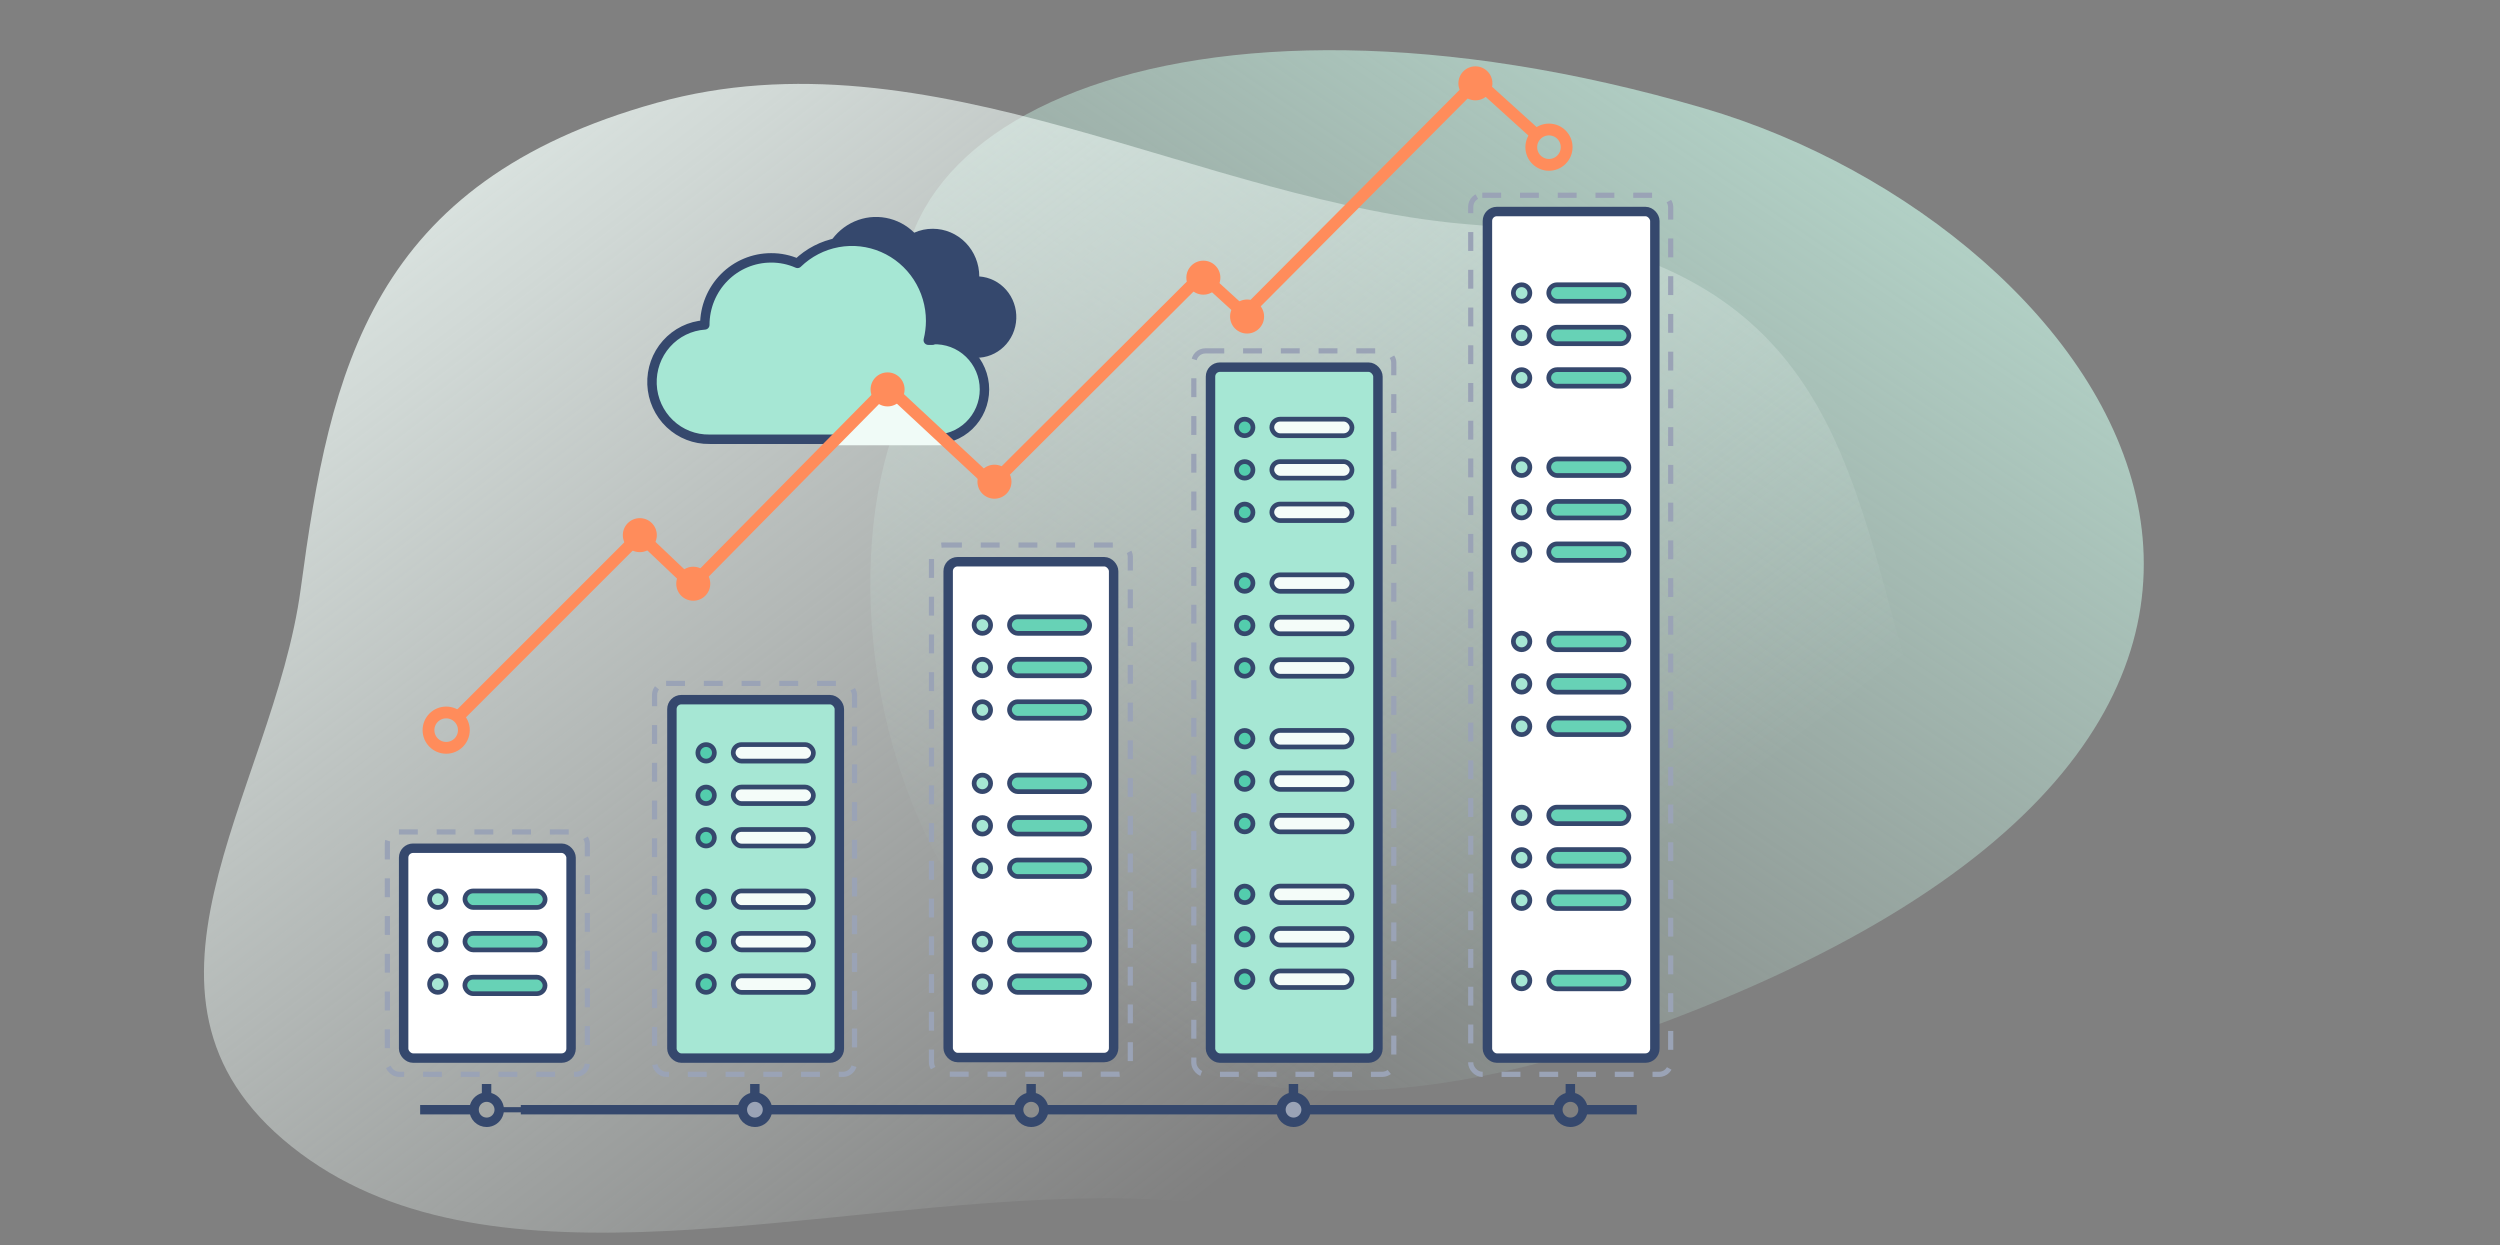 <svg width="530" height="264" viewBox="0 0 530 264" fill="none" xmlns="http://www.w3.org/2000/svg">
<rect x="0" y="0" width="530" height="264" fill="#808080" stroke="none"/>
<path d="M361.174 22.935C250.367 -9.539 173.056 26.705 194.775 80.303C165.94 125.761 192.398 273.141 344.322 219.776C525.906 155.994 447.463 48.224 361.174 22.935Z" fill="url(#paint0_linear)"/>
<path fill-rule="evenodd" clip-rule="evenodd" d="M232.969 254.034C172.468 254.474 105.071 275.288 63.755 244.553C20.69 212.518 57.883 168.552 63.755 124.82C70.008 78.236 78.626 38.647 139.246 21.789C197.237 5.662 254.846 43.176 312.061 47.623C382.067 53.063 390.553 91.239 401.984 133.535C412.283 171.641 439.466 194.815 401.984 242.095C370.3 282.061 292.089 253.605 232.969 254.034Z" fill="url(#paint1_linear)"/>
<path d="M173.731 60.911H174.381C174.152 59.966 174.033 58.995 174.026 58.021C174.022 55.666 174.692 53.362 175.954 51.395C177.216 49.428 179.014 47.886 181.123 46.959C183.233 46.033 185.561 45.764 187.818 46.185C190.076 46.607 192.163 47.7 193.819 49.33C195.061 48.773 196.403 48.491 197.758 48.501C200.37 48.501 202.875 49.566 204.721 51.461C206.568 53.356 207.605 55.927 207.605 58.607C209.796 58.756 211.844 59.778 213.31 61.455C214.777 63.132 215.546 65.332 215.453 67.583C215.361 69.835 214.414 71.96 212.815 73.504C211.216 75.049 209.092 75.89 206.896 75.849H173.731C172.738 75.902 171.745 75.747 170.813 75.393C169.88 75.04 169.028 74.495 168.307 73.793C167.586 73.09 167.012 72.244 166.62 71.307C166.227 70.37 166.025 69.36 166.025 68.34C166.025 67.319 166.227 66.31 166.62 65.372C167.012 64.435 167.586 63.589 168.307 62.887C169.028 62.184 169.88 61.64 170.813 61.286C171.745 60.933 172.738 60.778 173.731 60.831V60.911Z" fill="#35486D"/>
<path d="M197.719 72.119H196.793C197.119 70.789 197.289 69.425 197.298 68.055C197.304 64.744 196.348 61.504 194.549 58.739C192.75 55.974 190.187 53.805 187.179 52.502C184.171 51.2 180.851 50.821 177.632 51.414C174.413 52.006 171.438 53.544 169.076 55.835C167.305 55.052 165.391 54.655 163.459 54.669C159.735 54.669 156.164 56.166 153.531 58.831C150.898 61.496 149.418 65.111 149.418 68.879C146.294 69.088 143.375 70.525 141.284 72.883C139.193 75.242 138.096 78.334 138.228 81.5C138.36 84.665 139.71 87.653 141.99 89.825C144.27 91.996 147.299 93.179 150.429 93.121H197.719C199.135 93.195 200.55 92.977 201.88 92.48C203.21 91.983 204.426 91.218 205.453 90.23C206.481 89.242 207.3 88.053 207.859 86.735C208.419 85.417 208.707 83.998 208.707 82.563C208.707 81.129 208.419 79.709 207.859 78.391C207.3 77.073 206.481 75.884 205.453 74.896C204.426 73.909 203.21 73.143 201.88 72.646C200.55 72.149 199.135 71.931 197.719 72.005V72.119Z" fill="#A6E7D4" stroke="#35486D" stroke-width="2" stroke-linecap="round" stroke-linejoin="round"/>
<path d="M176.325 94.397L187.654 83.068L188.684 82.038L201.043 94.397H176.325Z" fill="#F0FBF7"/>
<rect x="85.571" y="179.822" width="35.495" height="44.493" rx="2" fill="white" stroke="#35486D" stroke-width="2"/>
<rect x="82.122" y="176.372" width="42.394" height="51.392" rx="2.45" stroke="#9AA3B6" stroke-width="1.1" stroke-dasharray="4 4"/>
<rect x="138.768" y="144.877" width="42.394" height="82.888" rx="2.45" stroke="#9AA3B6" stroke-width="1.1" stroke-dasharray="4 4"/>
<rect x="197.472" y="115.546" width="42.156" height="112.191" rx="2.45" stroke="#9AA3B6" stroke-width="1.1" stroke-dasharray="4 4"/>
<rect x="253.088" y="74.387" width="42.394" height="153.378" rx="2.45" stroke="#9AA3B6" stroke-width="1.1" stroke-dasharray="4 4"/>
<rect x="311.793" y="41.392" width="42.394" height="186.373" rx="2.45" stroke="#9AA3B6" stroke-width="1.1" stroke-dasharray="4 4"/>
<path d="M103.153 229.814V232.589" stroke="#35486D" stroke-width="2" stroke-linejoin="round"/>
<path d="M100.469 235.259H89.071" stroke="#35486D" stroke-width="2" stroke-linejoin="round"/>
<path d="M117.236 235.259H105.838" stroke="#35486D" stroke-width="1.1" stroke-linejoin="round"/>
<path d="M100.5 235.259C100.5 234.731 100.656 234.215 100.949 233.776C101.243 233.337 101.66 232.995 102.148 232.793C102.635 232.59 103.172 232.538 103.69 232.641C104.208 232.744 104.683 232.998 105.057 233.371C105.43 233.745 105.684 234.22 105.787 234.738C105.89 235.256 105.838 235.793 105.636 236.281C105.433 236.768 105.091 237.185 104.652 237.479C104.213 237.772 103.697 237.929 103.169 237.929C102.461 237.929 101.782 237.647 101.281 237.147C100.781 236.646 100.5 235.967 100.5 235.259V235.259Z" stroke="#35486D" stroke-width="2" stroke-linejoin="round"/>
<circle cx="92.82" cy="190.63" r="1.75" fill="#A6E7D4" stroke="#35486D"/>
<circle cx="92.82" cy="199.629" r="1.75" fill="#A6E7D4" stroke="#35486D"/>
<circle cx="92.82" cy="208.628" r="1.75" fill="#A6E7D4" stroke="#35486D"/>
<rect x="98.569" y="188.881" width="16.997" height="3.499" rx="1.75" fill="#67D2B6" stroke="#35486D"/>
<rect x="98.569" y="197.879" width="16.997" height="3.499" rx="1.75" fill="#67D2B6" stroke="#35486D"/>
<rect x="98.551" y="207.158" width="16.997" height="3.499" rx="1.75" fill="#67D2B6" stroke="#35486D"/>
<rect x="142.445" y="148.327" width="35.495" height="75.989" rx="2" fill="#A6E7D4" stroke="#35486D" stroke-width="2"/>
<path d="M160.028 229.815V232.589" stroke="#35486D" stroke-width="2" stroke-linejoin="round"/>
<path d="M157.343 235.259L110.41 235.259" stroke="#35486D" stroke-width="2" stroke-linejoin="round"/>
<path d="M215.785 235.259H162.712" stroke="#35486D" stroke-width="2" stroke-linejoin="round"/>
<path d="M157.372 235.259C157.372 234.731 157.529 234.215 157.822 233.776C158.115 233.337 158.532 232.995 159.02 232.793C159.508 232.591 160.045 232.538 160.562 232.641C161.08 232.744 161.556 232.998 161.929 233.371C162.303 233.745 162.557 234.22 162.66 234.738C162.763 235.256 162.71 235.793 162.508 236.281C162.306 236.768 161.964 237.185 161.525 237.479C161.086 237.772 160.57 237.929 160.042 237.929C159.334 237.929 158.655 237.647 158.154 237.147C157.653 236.646 157.372 235.967 157.372 235.259Z" fill="#9AA3B6" stroke="#35486D" stroke-width="2" stroke-linejoin="round"/>
<circle cx="149.695" cy="159.605" r="1.75" fill="#53CDAD" stroke="#35486D"/>
<circle cx="149.695" cy="168.604" r="1.75" fill="#53CDAD" stroke="#35486D"/>
<circle cx="149.695" cy="177.603" r="1.75" fill="#53CDAD" stroke="#35486D"/>
<rect x="155.443" y="157.855" width="16.997" height="3.499" rx="1.75" fill="#F4FCF9" stroke="#35486D"/>
<rect x="155.443" y="166.854" width="16.997" height="3.499" rx="1.75" fill="#F4FCF9" stroke="#35486D"/>
<rect x="155.443" y="175.853" width="16.997" height="3.499" rx="1.75" fill="#F4FCF9" stroke="#35486D"/>
<circle cx="149.695" cy="190.631" r="1.75" fill="#53CDAD" stroke="#35486D"/>
<circle cx="149.695" cy="199.629" r="1.75" fill="#53CDAD" stroke="#35486D"/>
<circle cx="149.695" cy="208.628" r="1.75" fill="#53CDAD" stroke="#35486D"/>
<rect x="155.443" y="188.881" width="16.997" height="3.499" rx="1.75" fill="#F4FCF9" stroke="#35486D"/>
<rect x="155.443" y="197.88" width="16.997" height="3.499" rx="1.75" fill="#F4FCF9" stroke="#35486D"/>
<rect x="155.443" y="206.878" width="16.997" height="3.499" rx="1.75" fill="#F4FCF9" stroke="#35486D"/>
<rect x="201.012" y="119.085" width="35.077" height="105.111" rx="2" fill="white" stroke="#35486D" stroke-width="2"/>
<path d="M218.595 229.814V232.589" stroke="#35486D" stroke-width="2" stroke-linejoin="round"/>
<path d="M214.5 235.259H203.102" stroke="#35486D" stroke-width="1.1" stroke-linejoin="round"/>
<path d="M271.591 235.259H221.279" stroke="#35486D" stroke-width="2" stroke-linejoin="round"/>
<path d="M215.941 235.259C215.941 234.731 216.097 234.215 216.391 233.776C216.684 233.336 217.101 232.994 217.589 232.792C218.077 232.59 218.613 232.537 219.131 232.64C219.649 232.743 220.125 232.998 220.498 233.371C220.872 233.744 221.126 234.22 221.229 234.738C221.332 235.256 221.279 235.793 221.077 236.28C220.875 236.768 220.533 237.185 220.094 237.478C219.655 237.772 219.139 237.928 218.611 237.928C217.903 237.928 217.223 237.647 216.723 237.146C216.222 236.646 215.941 235.967 215.941 235.259V235.259Z" stroke="#35486D" stroke-width="2" stroke-linejoin="round"/>
<circle cx="208.261" cy="199.638" r="1.75" fill="#A6E7D4" stroke="#35486D"/>
<circle cx="208.262" cy="208.637" r="1.75" fill="#A6E7D4" stroke="#35486D"/>
<rect x="214.011" y="197.889" width="16.997" height="3.499" rx="1.75" fill="#67D2B6" stroke="#35486D"/>
<rect x="214.011" y="206.887" width="16.997" height="3.499" rx="1.75" fill="#67D2B6" stroke="#35486D"/>
<circle cx="208.261" cy="132.518" r="1.75" fill="#A6E7D4" stroke="#35486D"/>
<circle cx="208.261" cy="141.517" r="1.75" fill="#A6E7D4" stroke="#35486D"/>
<circle cx="208.261" cy="150.515" r="1.75" fill="#A6E7D4" stroke="#35486D"/>
<rect x="214.011" y="130.769" width="16.997" height="3.499" rx="1.75" fill="#67D2B6" stroke="#35486D"/>
<rect x="214.011" y="139.767" width="16.997" height="3.499" rx="1.75" fill="#67D2B6" stroke="#35486D"/>
<rect x="214.011" y="148.766" width="16.997" height="3.499" rx="1.75" fill="#67D2B6" stroke="#35486D"/>
<circle cx="208.261" cy="166.074" r="1.75" fill="#A6E7D4" stroke="#35486D"/>
<circle cx="208.262" cy="175.072" r="1.75" fill="#A6E7D4" stroke="#35486D"/>
<circle cx="208.262" cy="184.071" r="1.75" fill="#A6E7D4" stroke="#35486D"/>
<rect x="214.011" y="164.324" width="16.997" height="3.499" rx="1.75" fill="#67D2B6" stroke="#35486D"/>
<rect x="214.011" y="173.323" width="16.997" height="3.499" rx="1.75" fill="#67D2B6" stroke="#35486D"/>
<rect x="214.011" y="182.322" width="16.997" height="3.499" rx="1.75" fill="#67D2B6" stroke="#35486D"/>
<rect x="256.627" y="77.837" width="35.495" height="146.479" rx="2" fill="#A6E7D4" stroke="#35486D" stroke-width="2"/>
<path d="M274.21 229.815V232.589" stroke="#35486D" stroke-width="2" stroke-linejoin="round"/>
<path d="M271.526 235.259H260.127" stroke="#35486D" stroke-width="1.1" stroke-linejoin="round"/>
<path d="M330.616 235.259H276.894" stroke="#35486D" stroke-width="2" stroke-linejoin="round"/>
<path d="M271.556 235.259C271.556 234.731 271.712 234.215 272.006 233.776C272.299 233.337 272.716 232.995 273.204 232.793C273.691 232.59 274.228 232.538 274.746 232.641C275.264 232.744 275.74 232.998 276.113 233.371C276.486 233.745 276.741 234.22 276.844 234.738C276.947 235.256 276.894 235.793 276.692 236.281C276.49 236.768 276.147 237.185 275.708 237.479C275.269 237.772 274.753 237.929 274.225 237.929C273.517 237.929 272.838 237.647 272.338 237.147C271.837 236.646 271.556 235.967 271.556 235.259Z" fill="#9AA3B6" stroke="#35486D" stroke-width="2" stroke-linejoin="round"/>
<circle cx="263.877" cy="189.601" r="1.75" fill="#53CDAD" stroke="#35486D"/>
<circle cx="263.877" cy="198.599" r="1.75" fill="#53CDAD" stroke="#35486D"/>
<circle cx="263.877" cy="207.598" r="1.75" fill="#53CDAD" stroke="#35486D"/>
<rect x="269.626" y="187.851" width="16.997" height="3.499" rx="1.75" fill="#F4FCF9" stroke="#35486D"/>
<rect x="269.626" y="196.85" width="16.997" height="3.499" rx="1.75" fill="#F4FCF9" stroke="#35486D"/>
<rect x="269.626" y="205.848" width="16.997" height="3.499" rx="1.75" fill="#F4FCF9" stroke="#35486D"/>
<circle cx="263.877" cy="90.615" r="1.75" fill="#53CDAD" stroke="#35486D"/>
<circle cx="263.877" cy="99.614" r="1.75" fill="#53CDAD" stroke="#35486D"/>
<circle cx="263.877" cy="108.612" r="1.75" fill="#53CDAD" stroke="#35486D"/>
<rect x="269.626" y="88.865" width="16.997" height="3.499" rx="1.75" fill="#F4FCF9" stroke="#35486D"/>
<rect x="269.626" y="97.864" width="16.997" height="3.499" rx="1.75" fill="#F4FCF9" stroke="#35486D"/>
<rect x="269.626" y="106.862" width="16.997" height="3.499" rx="1.75" fill="#F4FCF9" stroke="#35486D"/>
<circle cx="263.877" cy="123.61" r="1.75" fill="#53CDAD" stroke="#35486D"/>
<circle cx="263.877" cy="132.609" r="1.75" fill="#53CDAD" stroke="#35486D"/>
<circle cx="263.877" cy="141.608" r="1.75" fill="#53CDAD" stroke="#35486D"/>
<rect x="269.626" y="121.86" width="16.997" height="3.499" rx="1.75" fill="#F4FCF9" stroke="#35486D"/>
<rect x="269.626" y="130.859" width="16.997" height="3.499" rx="1.75" fill="#F4FCF9" stroke="#35486D"/>
<rect x="269.626" y="139.858" width="16.997" height="3.499" rx="1.75" fill="#F4FCF9" stroke="#35486D"/>
<circle cx="263.877" cy="156.606" r="1.75" fill="#53CDAD" stroke="#35486D"/>
<circle cx="263.877" cy="165.604" r="1.75" fill="#53CDAD" stroke="#35486D"/>
<circle cx="263.877" cy="174.603" r="1.75" fill="#53CDAD" stroke="#35486D"/>
<rect x="269.626" y="154.856" width="16.997" height="3.499" rx="1.75" fill="#F4FCF9" stroke="#35486D"/>
<rect x="269.626" y="163.854" width="16.997" height="3.499" rx="1.75" fill="#F4FCF9" stroke="#35486D"/>
<rect x="269.626" y="172.853" width="16.997" height="3.499" rx="1.75" fill="#F4FCF9" stroke="#35486D"/>
<rect x="315.333" y="44.842" width="35.495" height="179.474" rx="2" fill="white" stroke="#35486D" stroke-width="2"/>
<path d="M332.915 229.814V232.589" stroke="#35486D" stroke-width="2" stroke-linejoin="round"/>
<path d="M330.231 235.259H318.833" stroke="#35486D" stroke-width="1.1" stroke-linejoin="round"/>
<path d="M346.998 235.259H335.6" stroke="#35486D" stroke-width="2" stroke-linejoin="round"/>
<path d="M330.261 235.259C330.261 234.731 330.418 234.215 330.711 233.776C331.004 233.337 331.421 232.995 331.909 232.793C332.397 232.591 332.934 232.538 333.452 232.641C333.97 232.744 334.445 232.998 334.819 233.371C335.192 233.745 335.446 234.22 335.549 234.738C335.652 235.256 335.599 235.793 335.397 236.281C335.195 236.768 334.853 237.185 334.414 237.479C333.975 237.772 333.459 237.929 332.931 237.929C332.223 237.929 331.544 237.647 331.043 237.147C330.543 236.646 330.261 235.967 330.261 235.259V235.259Z" stroke="#35486D" stroke-width="2" stroke-linejoin="round"/>
<circle cx="322.582" cy="172.861" r="1.75" fill="#A6E7D4" stroke="#35486D"/>
<circle cx="322.582" cy="181.86" r="1.75" fill="#A6E7D4" stroke="#35486D"/>
<circle cx="322.582" cy="190.859" r="1.75" fill="#A6E7D4" stroke="#35486D"/>
<rect x="328.332" y="171.111" width="16.997" height="3.499" rx="1.75" fill="#67D2B6" stroke="#35486D"/>
<rect x="328.332" y="180.11" width="16.997" height="3.499" rx="1.75" fill="#67D2B6" stroke="#35486D"/>
<rect x="328.332" y="189.109" width="16.997" height="3.499" rx="1.75" fill="#67D2B6" stroke="#35486D"/>
<circle cx="322.581" cy="207.879" r="1.75" fill="#A6E7D4" stroke="#35486D"/>
<rect x="328.331" y="206.128" width="16.997" height="3.499" rx="1.75" fill="#67D2B6" stroke="#35486D"/>
<circle cx="322.583" cy="62.119" r="1.75" fill="#A6E7D4" stroke="#35486D"/>
<circle cx="322.581" cy="71.118" r="1.75" fill="#A6E7D4" stroke="#35486D"/>
<circle cx="322.581" cy="80.116" r="1.75" fill="#A6E7D4" stroke="#35486D"/>
<rect x="328.331" y="60.369" width="16.997" height="3.499" rx="1.75" fill="#67D2B6" stroke="#35486D"/>
<rect x="328.331" y="69.368" width="16.997" height="3.499" rx="1.75" fill="#67D2B6" stroke="#35486D"/>
<rect x="328.331" y="78.367" width="16.997" height="3.499" rx="1.75" fill="#67D2B6" stroke="#35486D"/>
<circle cx="322.582" cy="99.054" r="1.75" fill="#A6E7D4" stroke="#35486D"/>
<circle cx="322.582" cy="108.052" r="1.75" fill="#A6E7D4" stroke="#35486D"/>
<circle cx="322.582" cy="117.051" r="1.75" fill="#A6E7D4" stroke="#35486D"/>
<rect x="328.332" y="97.304" width="16.997" height="3.499" rx="1.75" fill="#67D2B6" stroke="#35486D"/>
<rect x="328.332" y="106.303" width="16.997" height="3.499" rx="1.75" fill="#67D2B6" stroke="#35486D"/>
<rect x="328.332" y="115.301" width="16.997" height="3.499" rx="1.75" fill="#67D2B6" stroke="#35486D"/>
<circle cx="322.582" cy="135.988" r="1.75" fill="#A6E7D4" stroke="#35486D"/>
<circle cx="322.581" cy="144.987" r="1.75" fill="#A6E7D4" stroke="#35486D"/>
<circle cx="322.581" cy="153.986" r="1.75" fill="#A6E7D4" stroke="#35486D"/>
<rect x="328.331" y="134.239" width="16.997" height="3.499" rx="1.75" fill="#67D2B6" stroke="#35486D"/>
<rect x="328.331" y="143.237" width="16.997" height="3.499" rx="1.75" fill="#67D2B6" stroke="#35486D"/>
<rect x="328.331" y="152.236" width="16.997" height="3.499" rx="1.75" fill="#67D2B6" stroke="#35486D"/>
<path d="M97.02 152.073L135.642 113.451L146.748 124.007L188.168 82.038L210.311 102.637L254.782 58.295L263.867 66.59L313.086 17.154L326.177 28.998" stroke="#FF8C5B" stroke-width="2.5"/>
<circle cx="94.59" cy="154.792" r="3.749" stroke="#FF8C5B" stroke-width="2.5"/>
<circle cx="135.642" cy="113.451" r="3.605" fill="#FF8C5B"/>
<circle cx="146.971" cy="123.75" r="3.605" fill="#FF8C5B"/>
<circle cx="188.168" cy="82.553" r="3.605" fill="#FF8C5B"/>
<circle cx="210.826" cy="102.122" r="3.605" fill="#FF8C5B"/>
<circle cx="255.112" cy="58.865" r="3.605" fill="#FF8C5B"/>
<circle cx="264.382" cy="67.105" r="3.605" fill="#FF8C5B"/>
<circle cx="312.787" cy="17.669" r="3.605" fill="#FF8C5B"/>
<circle cx="328.381" cy="31.202" r="3.749" stroke="#FF8C5B" stroke-width="2.5"/>
<defs>
<linearGradient id="paint0_linear" x1="404.5" y1="-67.5" x2="217" y2="209" gradientUnits="userSpaceOnUse">
<stop stop-color="#C4EEDF"/>
<stop offset="0.987" stop-color="#C4EEDF" stop-opacity="0"/>
</linearGradient>
<linearGradient id="paint1_linear" x1="100.5" y1="-49.5" x2="304.5" y2="217" gradientUnits="userSpaceOnUse">
<stop stop-color="#F0FBF7"/>
<stop offset="1" stop-color="#F0FBF7" stop-opacity="0"/>
</linearGradient>
</defs>
</svg>
